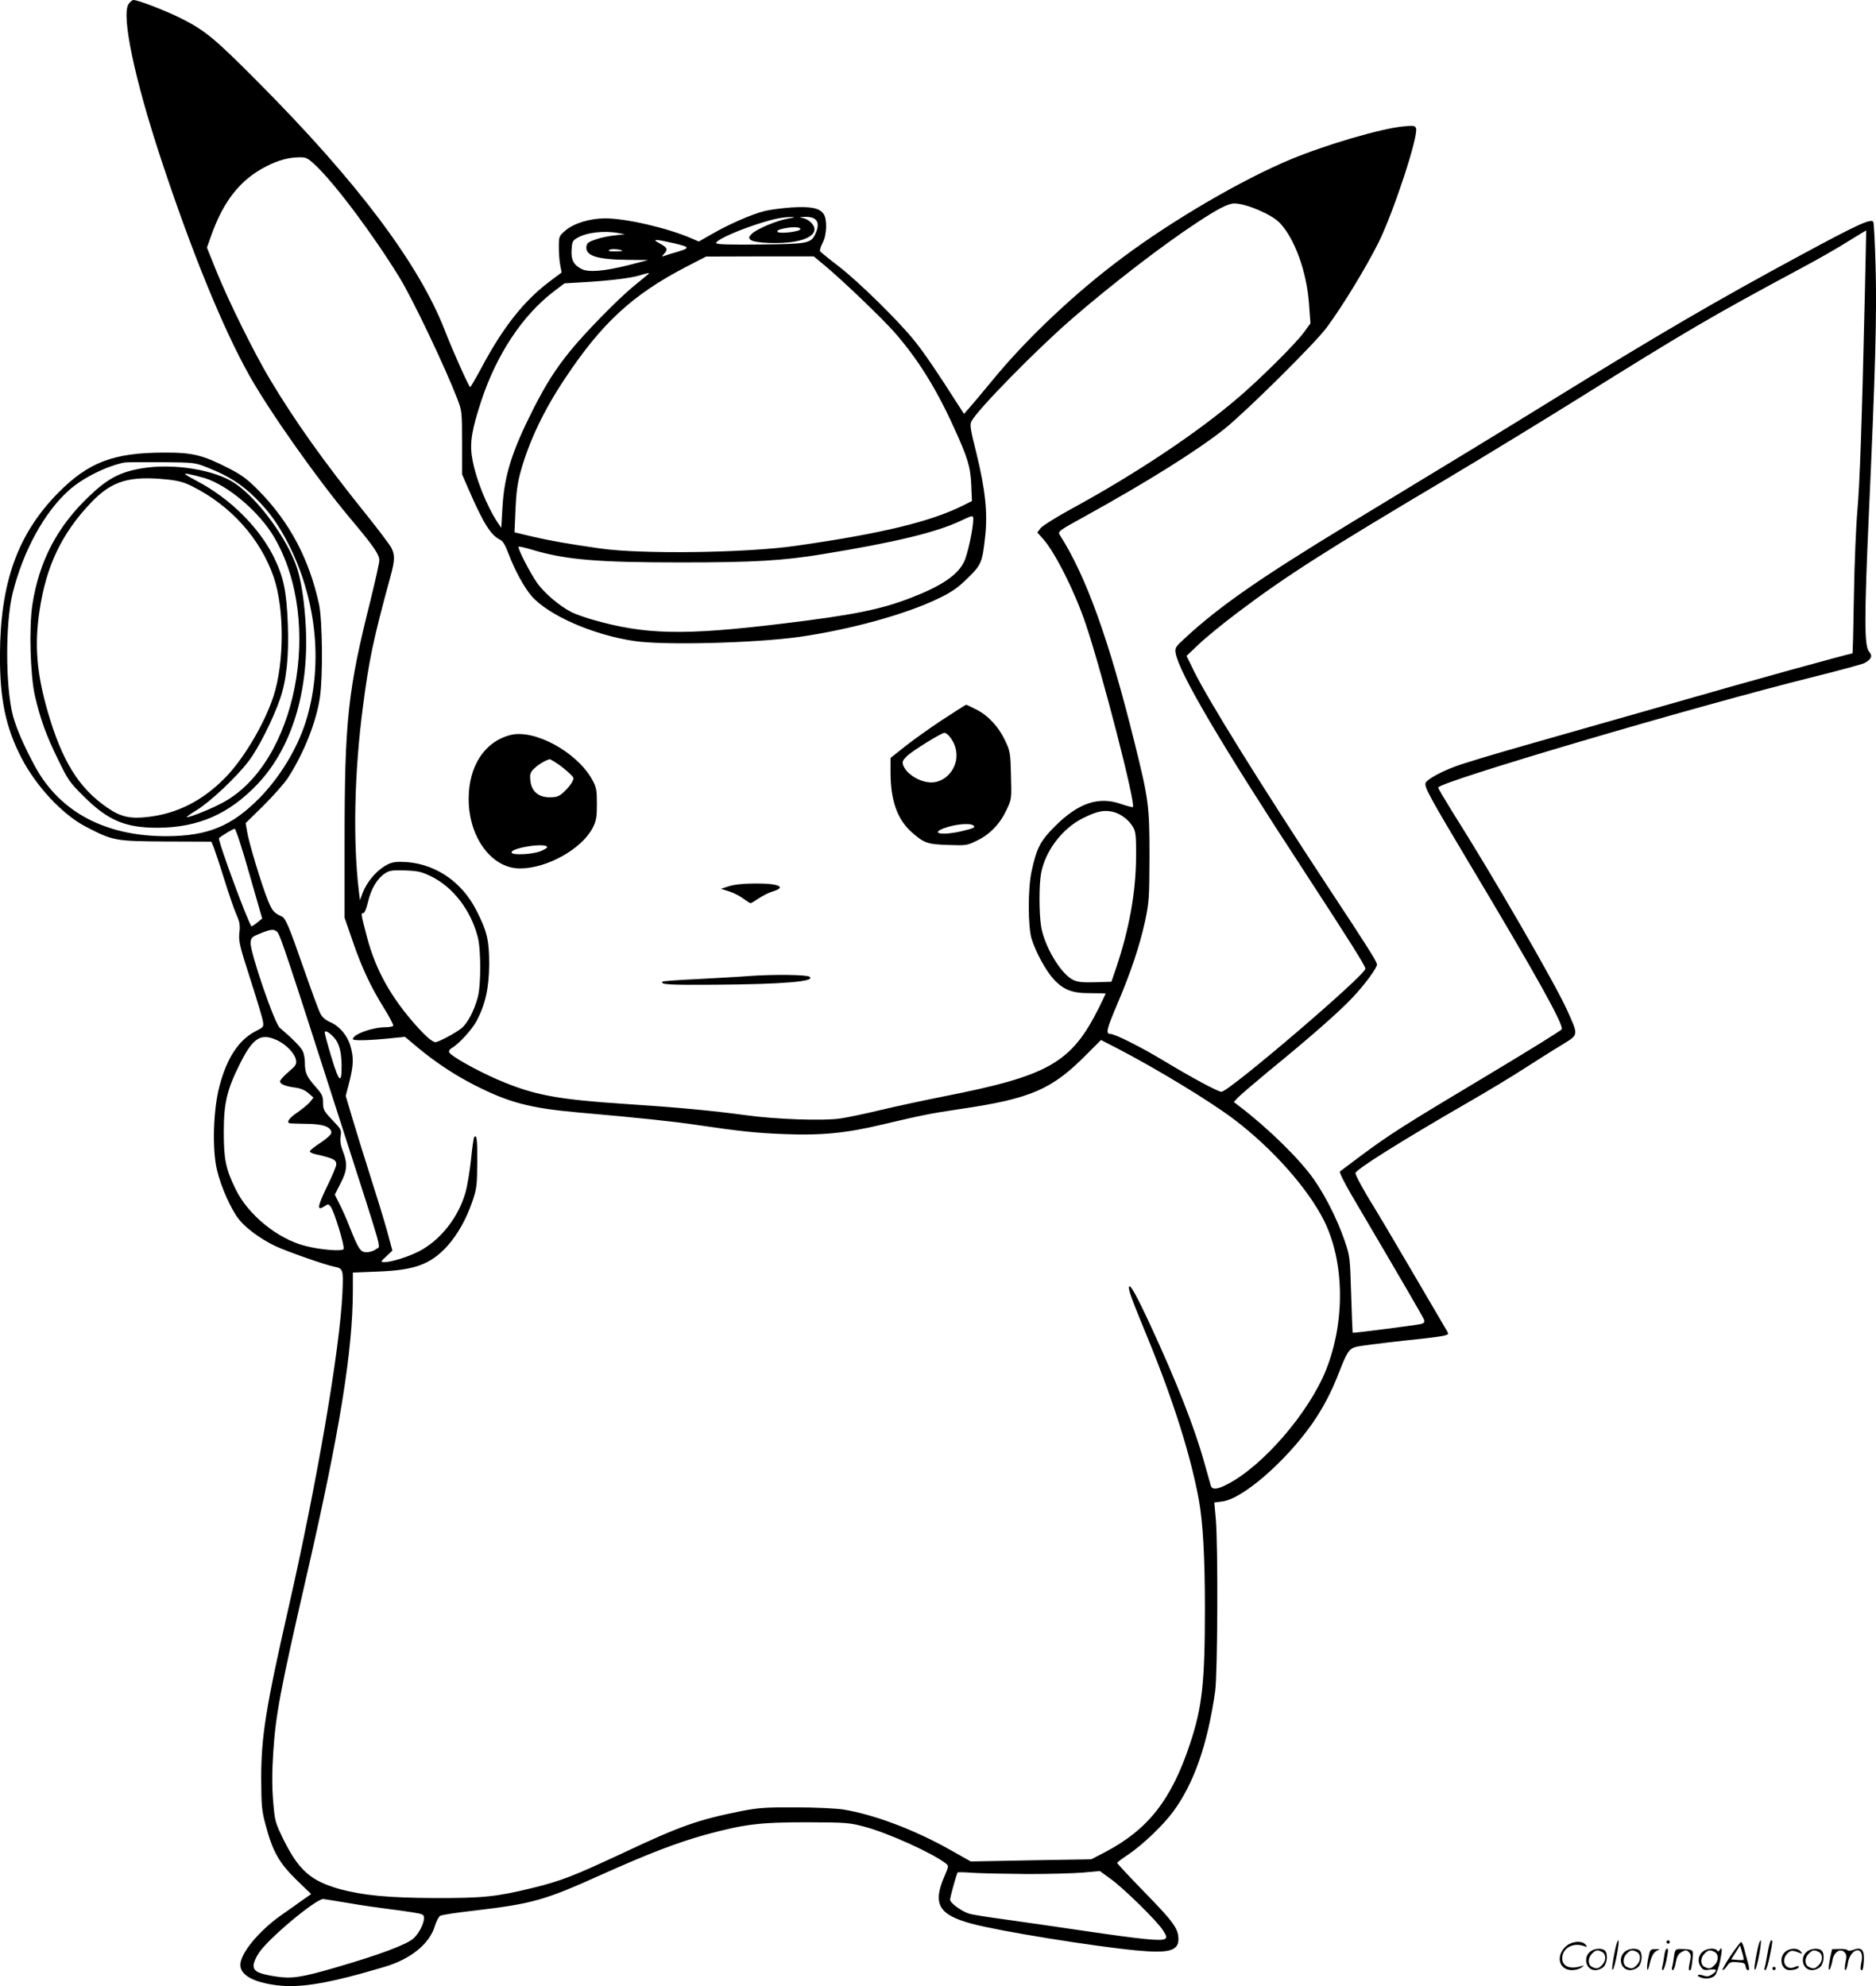 <?xml version="1.0" encoding="UTF-8"?>
<svg xmlns="http://www.w3.org/2000/svg" version="1.0" viewBox="0 0 1133.912 1200.671" preserveAspectRatio="xMidYMid meet">
  <g transform="translate(-0.724,1201) scale(0.1,-0.1)" fill="#000000" stroke="none">
    <path d="M784 11985 c-44 -68 36 -451 196 -935 184 -558 374 -1024 535 -1311 125 -222 411 -627 611 -865 138 -164 174 -216 174 -251 0 -16 -25 -126 -54 -245 -136 -541 -156 -723 -156 -1454 l0 -462 46 -133 c55 -162 110 -281 192 -413 34 -54 59 -103 56 -107 -3 -5 -24 -9 -47 -9 -80 0 -197 -43 -197 -72 0 -11 106 -8 255 8 l60 6 80 -67 c105 -87 221 -164 339 -224 207 -106 336 -140 626 -166 357 -31 592 -56 722 -76 249 -37 361 -49 527 -55 220 -9 375 6 587 57 247 58 289 67 478 95 426 63 553 118 764 333 l84 84 101 -52 c237 -123 566 -323 706 -430 231 -176 442 -414 540 -608 125 -249 130 -612 13 -905 -103 -257 -380 -579 -595 -690 -60 -32 -93 -35 -101 -10 -3 9 -21 75 -41 145 -58 208 -170 493 -325 827 -81 175 -122 249 -128 232 -6 -18 11 -65 121 -332 150 -368 253 -697 301 -960 24 -135 36 -342 36 -650 0 -452 -16 -599 -90 -822 -113 -340 -254 -519 -516 -656 l-81 -42 -364 -6 -364 -7 -126 71 c-217 122 -460 213 -644 243 -45 7 -172 13 -290 13 -180 1 -226 -3 -325 -22 -264 -53 -368 -89 -720 -255 -300 -140 -372 -168 -548 -211 -212 -52 -296 -61 -587 -60 -278 1 -435 16 -574 54 -174 49 -246 112 -337 293 -54 111 -55 113 -66 240 -7 91 -7 178 1 295 14 223 43 377 197 1047 203 881 284 1376 284 1746 l0 106 148 6 c225 8 320 43 421 152 63 70 116 163 153 271 26 76 29 96 30 234 1 140 -3 173 -18 157 -4 -3 -13 -66 -20 -139 -8 -73 -23 -164 -35 -203 -44 -148 -150 -281 -276 -348 -68 -35 -170 -67 -214 -67 -23 1 -22 3 13 35 l37 35 -33 122 c-19 68 -65 218 -102 333 -37 116 -85 271 -107 345 l-40 135 22 85 c25 100 27 147 6 218 -19 64 -66 119 -122 143 -27 12 -48 29 -59 51 -10 18 -55 141 -101 273 -90 259 -110 305 -133 315 -47 21 -57 33 -83 96 -38 93 -116 351 -126 416 l-9 52 108 106 c58 58 124 132 146 165 97 149 174 343 195 490 19 128 15 464 -5 560 -59 274 -178 499 -364 688 -71 72 -104 96 -182 136 -158 81 -219 96 -395 95 -304 -1 -454 -59 -637 -244 -245 -250 -349 -541 -351 -980 -1 -268 35 -437 129 -620 90 -174 249 -344 389 -417 166 -86 175 -88 485 -90 l275 -1 14 -34 c7 -18 36 -104 63 -191 27 -87 60 -184 74 -215 20 -46 24 -65 18 -111 -5 -51 1 -77 65 -276 39 -121 74 -237 77 -257 6 -36 5 -37 -42 -61 -104 -53 -176 -163 -221 -336 -37 -142 -44 -380 -14 -505 24 -101 85 -238 133 -298 41 -52 132 -119 216 -159 66 -32 303 -115 357 -126 57 -11 58 -15 52 -158 -15 -341 -155 -1154 -326 -1905 -137 -602 -165 -778 -165 -1030 1 -167 3 -195 27 -283 42 -159 81 -228 185 -330 l90 -87 -67 -47 c-36 -26 -88 -63 -116 -82 -134 -95 -245 -230 -245 -299 0 -61 77 -105 218 -123 143 -19 320 11 657 112 157 47 270 140 301 247 9 28 23 56 33 61 9 5 98 19 197 30 358 42 430 62 774 217 292 131 460 195 632 243 237 64 326 75 613 75 237 -1 255 -2 348 -27 141 -37 412 -160 491 -222 18 -14 18 -16 -8 -77 -73 -168 -36 -233 164 -287 166 -45 734 -137 999 -162 193 -18 251 -2 251 68 0 63 -28 103 -200 279 -93 96 -170 178 -170 182 0 4 30 27 67 51 88 60 211 177 271 259 126 171 208 406 254 727 15 106 18 882 4 1041 l-9 101 51 7 c121 16 381 242 540 469 65 93 116 190 161 306 51 132 63 148 108 160 21 5 147 21 281 36 238 25 272 31 272 44 0 3 -10 22 -22 41 -11 19 -105 179 -208 355 -103 176 -203 345 -222 375 -51 80 -108 185 -108 198 0 21 276 194 683 429 110 63 264 156 341 206 78 50 179 114 226 142 100 62 99 53 30 207 -69 155 -448 812 -697 1205 -45 73 -83 137 -83 142 0 33 1538 487 2276 671 149 37 284 74 299 81 43 22 53 44 30 69 -30 33 -30 199 -1 850 38 833 48 1185 40 1477 -4 144 -10 266 -14 272 -13 22 -97 -17 -425 -194 -530 -286 -864 -481 -1535 -895 -308 -190 -461 -284 -1205 -735 -545 -331 -790 -502 -997 -694 -55 -50 -60 -58 -55 -88 19 -117 273 -549 776 -1318 279 -428 371 -574 371 -591 0 -39 -825 -744 -870 -744 -21 0 -182 87 -346 186 -137 83 -298 164 -326 164 -29 0 -22 28 41 177 82 191 137 356 169 503 25 118 26 140 27 395 0 305 -5 342 -90 685 -154 622 -294 1010 -452 1256 -13 21 -8 25 154 114 378 209 676 396 841 527 134 108 547 517 618 613 96 129 239 365 314 515 92 187 243 647 226 690 -6 16 -16 17 -76 11 -132 -12 -468 -110 -683 -200 -289 -120 -710 -365 -1012 -591 -285 -211 -585 -494 -790 -745 -60 -73 -124 -149 -141 -168 l-30 -34 -44 68 c-113 178 -196 300 -253 371 -95 120 -340 360 -459 452 -59 45 -110 87 -114 92 -3 5 4 28 15 50 26 48 29 144 6 176 -25 36 -77 46 -194 39 -58 -4 -132 -14 -164 -22 -76 -19 -220 -82 -317 -139 l-79 -45 -44 19 c-148 64 -396 121 -522 121 -93 0 -191 -30 -242 -75 -37 -32 -38 -34 -38 -101 0 -38 4 -88 9 -110 l8 -41 -76 -57 c-153 -116 -278 -274 -406 -514 -36 -67 -68 -122 -71 -122 -7 0 -109 227 -154 345 -157 402 -528 896 -1130 1501 -259 261 -319 311 -465 384 -93 46 -257 110 -286 110 -7 0 -21 -11 -30 -25z m1128 -972 c119 -112 347 -416 509 -679 79 -128 276 -542 350 -734 28 -73 29 -79 29 -266 l0 -191 39 -90 c91 -209 134 -278 193 -307 15 -7 31 -35 48 -81 37 -99 96 -208 141 -259 102 -116 370 -234 619 -271 176 -27 728 -13 1000 25 306 44 641 136 837 231 82 39 118 64 177 122 85 82 91 97 108 255 16 141 0 287 -53 502 -38 151 -41 173 -29 195 39 72 395 435 610 621 238 206 542 440 747 575 133 88 194 119 231 119 71 0 226 -66 275 -118 89 -93 162 -294 176 -484 l9 -123 -40 -55 c-51 -69 -260 -277 -393 -391 -249 -214 -620 -462 -1015 -677 -91 -50 -174 -102 -184 -116 l-19 -25 35 -39 c72 -80 193 -321 258 -515 99 -293 303 -1087 285 -1106 -3 -2 -35 6 -70 18 -137 49 -260 7 -401 -134 -88 -87 -111 -132 -141 -270 -24 -107 -23 -345 1 -415 27 -82 83 -184 127 -234 61 -69 115 -91 227 -90 50 0 92 -1 92 -3 0 -2 -19 -40 -41 -86 -167 -334 -304 -411 -942 -536 -115 -23 -284 -59 -375 -81 -92 -22 -201 -45 -242 -51 -102 -16 -397 -6 -580 20 -191 26 -411 47 -705 66 -437 29 -569 54 -791 149 -131 57 -283 143 -292 165 -3 7 3 18 14 24 43 24 123 111 152 165 53 100 75 200 76 342 0 144 -12 198 -76 324 -93 185 -266 296 -462 296 -40 0 -62 -6 -97 -28 -55 -35 -105 -97 -129 -158 l-17 -46 -7 57 c-36 305 -27 719 25 1113 36 279 62 405 165 782 28 102 29 131 8 176 -9 18 -77 109 -151 201 -253 314 -433 567 -583 818 -96 160 -252 476 -324 654 l-58 144 27 76 c75 210 178 338 335 417 69 35 132 52 193 53 44 1 52 -3 99 -46z m2860 -324 c-70 -12 -193 -64 -221 -93 -20 -21 -20 -24 -5 -37 23 -19 181 -25 266 -9 75 13 118 40 118 74 0 29 -37 63 -75 69 -22 3 -17 4 17 6 74 2 96 -34 63 -104 -27 -56 -44 -60 -329 -63 -171 -2 -262 0 -269 7 -13 13 100 67 235 112 99 33 161 47 218 47 26 0 22 -3 -18 -9z m73 -64 c0 -15 -124 -30 -137 -17 -7 7 2 13 33 20 53 12 104 11 104 -3z m6434 -390 c-18 -794 -31 -1155 -45 -1310 -8 -88 -18 -319 -21 -512 -3 -194 -7 -353 -9 -353 -15 0 -631 -170 -1064 -295 -294 -84 -697 -199 -895 -255 -197 -56 -398 -116 -446 -135 -92 -35 -167 -78 -175 -98 -9 -24 26 -87 258 -476 405 -677 577 -985 565 -1013 -2 -7 -211 -136 -463 -287 -495 -296 -578 -349 -754 -480 -63 -47 -119 -89 -124 -93 -5 -3 26 -66 69 -140 321 -546 434 -740 440 -757 4 -14 0 -20 -19 -25 -29 -7 -410 -56 -413 -53 -1 2 -5 106 -9 232 -7 228 -7 231 -41 329 -43 125 -116 269 -184 366 -86 123 -277 310 -449 441 l-35 27 25 27 c14 15 97 86 185 159 257 210 425 358 506 444 74 78 149 180 149 201 0 17 -49 95 -299 474 -407 619 -722 1126 -808 1302 l-44 90 76 72 c41 39 146 125 234 191 296 223 528 371 1271 812 206 123 555 336 775 473 671 419 810 501 1360 796 94 50 220 122 280 160 61 38 111 68 112 68 0 -1 -3 -173 -8 -382z m-7534 366 l40 -7 -61 -7 c-34 -3 -86 -14 -115 -24 -42 -14 -55 -23 -57 -41 -9 -58 61 -81 251 -83 l122 -1 -115 -30 c-151 -38 -245 -46 -288 -24 -48 25 -64 55 -60 117 3 47 6 55 35 71 55 33 163 45 248 29z m338 -62 c97 -23 98 -28 10 -54 -29 -8 -60 -18 -70 -22 -17 -6 -17 -5 0 15 23 25 17 36 -31 62 -49 26 -23 25 91 -1z m-314 -45 c2 -2 -18 -4 -45 -4 -34 0 -44 3 -34 9 12 9 68 4 79 -5z m1222 -88 c105 -87 346 -318 421 -403 140 -159 251 -336 359 -573 85 -186 102 -240 107 -352 l4 -97 -50 -25 c-196 -99 -496 -172 -1017 -246 -300 -43 -931 -51 -1178 -16 -203 29 -302 47 -411 72 l-109 26 6 137 c4 101 12 159 30 226 51 185 140 373 268 565 222 335 408 508 734 677 l120 62 326 1 325 0 65 -54z m-1066 -54 c-6 -5 -46 -38 -90 -74 -97 -80 -296 -284 -384 -393 -87 -108 -142 -195 -216 -339 -134 -264 -180 -410 -191 -607 l-7 -120 -19 28 c-69 102 -140 280 -158 402 -14 86 0 166 56 337 93 282 250 519 441 664 l62 47 118 7 c156 9 284 25 336 41 52 16 64 18 52 7z m-2660 -1170 c122 -48 202 -99 286 -182 87 -86 143 -166 206 -291 168 -340 204 -735 96 -1069 -52 -161 -157 -332 -278 -455 -168 -170 -312 -229 -560 -230 -368 -1 -643 144 -794 418 -66 121 -115 233 -136 312 -45 174 -46 561 -1 740 63 254 192 490 341 622 82 74 230 147 335 167 14 2 115 3 225 2 200 -2 200 -2 280 -34z m4625 -309 c0 -57 -34 -216 -56 -260 -39 -80 -137 -146 -321 -217 -183 -71 -349 -104 -768 -155 -607 -74 -838 -69 -1160 24 -48 14 -103 34 -123 44 -72 37 -163 114 -207 175 -45 64 -121 213 -113 221 3 3 40 -6 84 -19 201 -60 392 -76 894 -76 441 0 617 10 860 50 436 71 688 132 835 202 70 33 75 34 75 11z m852 -1773 c45 -13 93 -51 116 -94 14 -25 17 -57 16 -176 -1 -214 -42 -440 -121 -673 l-28 -82 -98 -3 c-76 -2 -106 1 -133 14 -74 35 -175 204 -194 324 -13 83 -13 252 0 321 25 136 130 273 255 334 87 43 129 51 187 35z m-5228 -371 l78 -272 -29 -23 c-15 -13 -31 -23 -35 -24 -13 0 -208 525 -197 534 24 19 86 56 95 56 6 0 46 -122 88 -271z m1101 -18 c132 -65 239 -205 280 -366 20 -77 20 -290 0 -364 -20 -77 -61 -156 -97 -186 -32 -27 -140 -85 -158 -85 -23 0 -75 49 -152 140 -132 157 -214 312 -262 493 -37 141 -38 147 -23 147 8 0 19 27 29 69 18 78 56 141 102 171 27 18 43 20 122 18 79 -3 100 -8 159 -37z m-931 -336 c17 -17 68 -170 379 -1140 271 -844 246 -753 218 -776 -13 -11 -38 -19 -57 -19 -38 0 -49 16 -104 154 -16 42 -43 103 -60 136 l-29 58 34 67 c41 78 44 121 15 195 -14 36 -18 62 -14 91 6 38 4 42 -50 98 -51 54 -56 63 -56 105 0 40 -6 52 -46 97 -53 60 -64 84 -64 145 0 25 -6 57 -14 72 -13 25 -70 82 -137 138 -33 27 -182 463 -177 516 3 30 8 35 58 55 66 27 84 28 104 8z m342 -637 c31 -33 45 -86 46 -168 1 -117 -15 -105 -61 47 -23 76 -41 144 -41 151 0 17 27 2 56 -30z m-341 -18 c54 -26 103 -78 111 -116 5 -28 1 -35 -45 -74 -28 -24 -51 -49 -51 -57 0 -17 32 -30 93 -38 32 -4 58 -16 78 -33 l31 -27 -21 -27 c-12 -14 -46 -42 -76 -63 -52 -34 -71 -64 -42 -66 6 -1 53 -2 102 -3 97 -1 145 -19 145 -54 0 -10 -27 -35 -65 -60 -36 -23 -65 -47 -65 -52 0 -5 12 -12 28 -16 114 -26 132 -34 132 -64 0 -10 -25 -70 -56 -133 -58 -120 -63 -150 -17 -120 24 16 26 16 40 -3 21 -29 86 -241 77 -255 -9 -15 -137 -5 -231 19 -167 42 -346 188 -421 342 -60 123 -72 180 -72 346 0 177 19 256 98 414 79 158 127 188 227 140z m4535 -5039 c129 0 280 4 335 9 l100 9 65 -47 c79 -57 277 -251 316 -310 23 -36 25 -45 13 -53 -21 -15 -139 -3 -479 47 -168 25 -386 56 -485 70 -99 13 -196 29 -216 34 -46 13 -119 65 -119 86 0 15 38 151 45 164 2 3 45 2 97 -2 51 -3 199 -6 328 -7z m-4109 -175 c79 -14 185 -29 234 -35 50 -6 120 -16 158 -22 62 -10 67 -13 67 -35 0 -32 -31 -93 -62 -121 -40 -38 -209 -101 -475 -178 -202 -59 -263 -68 -355 -54 -107 16 -138 31 -138 67 0 16 14 50 32 76 57 87 342 325 389 326 3 0 71 -11 150 -24z M5704 7659 c-76 -50 -178 -123 -226 -161 l-88 -70 0 -87 c0 -171 41 -285 129 -363 74 -65 94 -72 219 -76 110 -4 115 -3 176 27 78 38 138 101 178 187 30 63 30 65 26 206 -3 135 -5 147 -35 210 -40 85 -102 152 -175 189 -32 16 -59 29 -61 29 -2 0 -66 -41 -143 -91z m38 -96 c35 -40 50 -86 46 -135 -8 -82 -76 -148 -151 -148 -71 0 -155 53 -172 108 -5 18 1 29 26 53 34 32 207 139 225 139 6 0 18 -8 26 -17z m147 -542 c18 -12 6 -18 -70 -36 -115 -27 -192 -14 -106 18 64 24 152 33 176 18z M3090 7566 c-155 -41 -250 -188 -250 -386 0 -232 139 -420 310 -420 164 0 374 118 440 246 21 42 25 63 25 144 0 86 -3 100 -29 148 -93 167 -351 307 -496 268z m286 -172 c21 -14 53 -40 71 -57 32 -30 32 -30 15 -60 -9 -16 -32 -42 -50 -58 -27 -24 -42 -29 -82 -29 -68 0 -110 36 -117 100 -4 40 -2 49 23 74 25 25 75 54 95 56 3 0 24 -12 45 -26z m-62 -503 c4 -5 -15 -17 -40 -27 -50 -19 -166 -25 -174 -9 -13 27 198 62 214 36z M4415 6653 l-50 -16 50 -16 c28 -9 67 -29 86 -44 20 -15 39 -27 43 -27 4 0 26 13 49 29 24 16 61 35 85 42 87 26 37 49 -105 48 -68 0 -127 -6 -158 -16z M4540 6110 c-63 -5 -207 -13 -319 -19 -111 -5 -206 -12 -209 -15 -17 -18 38 -21 316 -19 418 3 617 20 571 49 -19 12 -219 14 -359 4z M866 9179 c-132 -22 -207 -61 -319 -168 -194 -184 -303 -393 -344 -656 -21 -138 -13 -424 15 -550 32 -138 67 -238 139 -384 61 -126 71 -141 157 -226 147 -146 252 -190 451 -189 241 2 426 83 596 261 207 216 313 557 295 945 -7 146 -26 281 -53 363 -56 173 -232 415 -374 512 -121 83 -373 124 -563 92z m378 -59 c142 -44 331 -205 420 -357 302 -514 134 -1372 -314 -1607 -71 -38 -191 -86 -213 -86 -6 0 20 19 58 42 80 48 244 202 316 298 58 76 145 249 188 372 40 115 55 260 48 453 -8 205 -26 288 -86 410 -89 178 -264 352 -460 455 -80 43 -90 50 -57 45 21 -4 66 -15 100 -25z m-223 -9 c65 -7 102 -17 150 -42 232 -116 410 -316 490 -546 66 -191 65 -521 -1 -723 -56 -170 -185 -386 -298 -498 -133 -133 -282 -209 -455 -230 -110 -14 -169 -1 -249 54 -174 118 -277 285 -363 585 -66 228 -80 400 -49 606 40 271 134 468 311 654 127 133 232 164 464 140z M9771 230 c-18 -85 -24 -135 -15 -127 12 11 43 177 33 177 -4 0 -12 -22 -18 -50z M10080 270 c0 -5 5 -10 10 -10 6 0 10 5 10 10 0 6 -4 10 -10 10 -5 0 -10 -4 -10 -10z M10631 230 c-18 -85 -24 -135 -15 -127 12 11 43 177 33 177 -4 0 -12 -22 -18 -50z M10691 203 c-7 -42 -15 -82 -18 -90 -3 -7 -1 -13 5 -13 5 0 17 37 26 83 19 95 19 97 8 97 -4 0 -14 -34 -21 -77z M9471 243 c-63 -59 -40 -143 38 -143 20 0 46 7 57 16 18 14 18 15 -6 7 -64 -19 -110 0 -110 48 0 61 63 98 130 75 22 -8 23 -7 11 8 -22 27 -85 21 -120 -11z M10466 185 c-31 -47 -52 -85 -46 -85 5 0 17 11 26 25 15 23 23 26 63 23 39 -3 46 -6 49 -25 2 -13 8 -23 13 -23 11 0 11 6 0 50 -6 19 -15 54 -21 78 -6 23 -14 42 -19 42 -4 0 -33 -38 -65 -85z m80 -22 c-2 -3 -20 -3 -40 -1 l-35 3 27 42 27 43 12 -42 c7 -23 11 -43 9 -45z M9623 215 c-50 -35 -31 -115 27 -115 17 0 39 9 50 20 22 22 27 79 8 98 -16 16 -59 15 -85 -3z m68 -5 c25 -14 25 -54 -1 -80 -23 -23 -33 -24 -61 -10 -25 14 -25 54 1 80 23 23 33 24 61 10z M9833 215 c-50 -35 -31 -115 27 -115 17 0 39 9 50 20 22 22 27 79 8 98 -16 16 -59 15 -85 -3z m68 -5 c25 -14 25 -54 -1 -80 -23 -23 -33 -24 -61 -10 -25 14 -25 54 1 80 23 23 33 24 61 10z M9970 173 c-12 -56 -8 -100 5 -48 13 57 26 83 48 93 20 9 19 10 -10 9 -31 0 -33 -2 -43 -54z M10066 183 c-4 -27 -9 -56 -12 -65 -3 -10 -1 -18 4 -18 5 0 14 26 21 57 13 68 13 73 2 73 -5 0 -12 -21 -15 -47z M10125 181 c-3 -25 -8 -54 -11 -63 -3 -10 -1 -18 4 -18 6 0 14 21 18 47 7 36 15 51 36 63 25 13 29 13 43 -1 13 -13 14 -24 6 -60 -9 -41 -8 -59 5 -47 3 3 8 31 11 61 5 53 4 56 -18 61 -13 3 -38 4 -56 4 -29 -1 -32 -4 -38 -47z M10303 215 c-30 -21 -38 -62 -17 -92 14 -22 21 -25 55 -20 45 6 50 -5 14 -29 -20 -13 -31 -14 -55 -6 -30 11 -44 -1 -14 -12 30 -12 71 -6 87 12 9 10 23 49 31 87 14 68 13 93 -3 66 -6 -9 -11 -10 -15 -2 -10 16 -58 14 -83 -4z m68 -5 c25 -14 25 -54 -1 -80 -23 -23 -33 -24 -61 -10 -25 14 -25 54 1 80 23 23 33 24 61 10z M10803 215 c-47 -33 -32 -115 21 -115 31 0 56 10 56 21 0 5 -11 4 -24 -2 -55 -25 -89 38 -45 82 20 20 31 21 74 3 18 -7 18 -6 6 9 -17 21 -59 22 -88 2z M10933 215 c-50 -35 -31 -115 27 -115 17 0 39 9 50 20 22 22 27 79 8 98 -16 16 -59 15 -85 -3z m68 -5 c25 -14 25 -54 -1 -80 -23 -23 -33 -24 -61 -10 -25 14 -25 54 1 80 23 23 33 24 61 10z M11070 178 c-5 -27 -10 -57 -10 -66 1 -27 16 5 24 51 9 47 47 71 72 45 13 -13 14 -24 6 -62 -5 -25 -6 -46 -1 -46 5 0 12 19 15 42 7 43 33 78 59 78 23 0 33 -29 23 -73 -5 -22 -6 -42 -3 -45 10 -11 15 6 18 58 3 64 -15 81 -63 63 -18 -7 -32 -7 -36 -2 -3 5 -25 8 -49 7 l-44 -1 -11 -49z M10720 110 c0 -5 5 -10 10 -10 6 0 10 5 10 10 0 6 -4 10 -10 10 -5 0 -10 -4 -10 -10z"></path>
  </g>
</svg>

